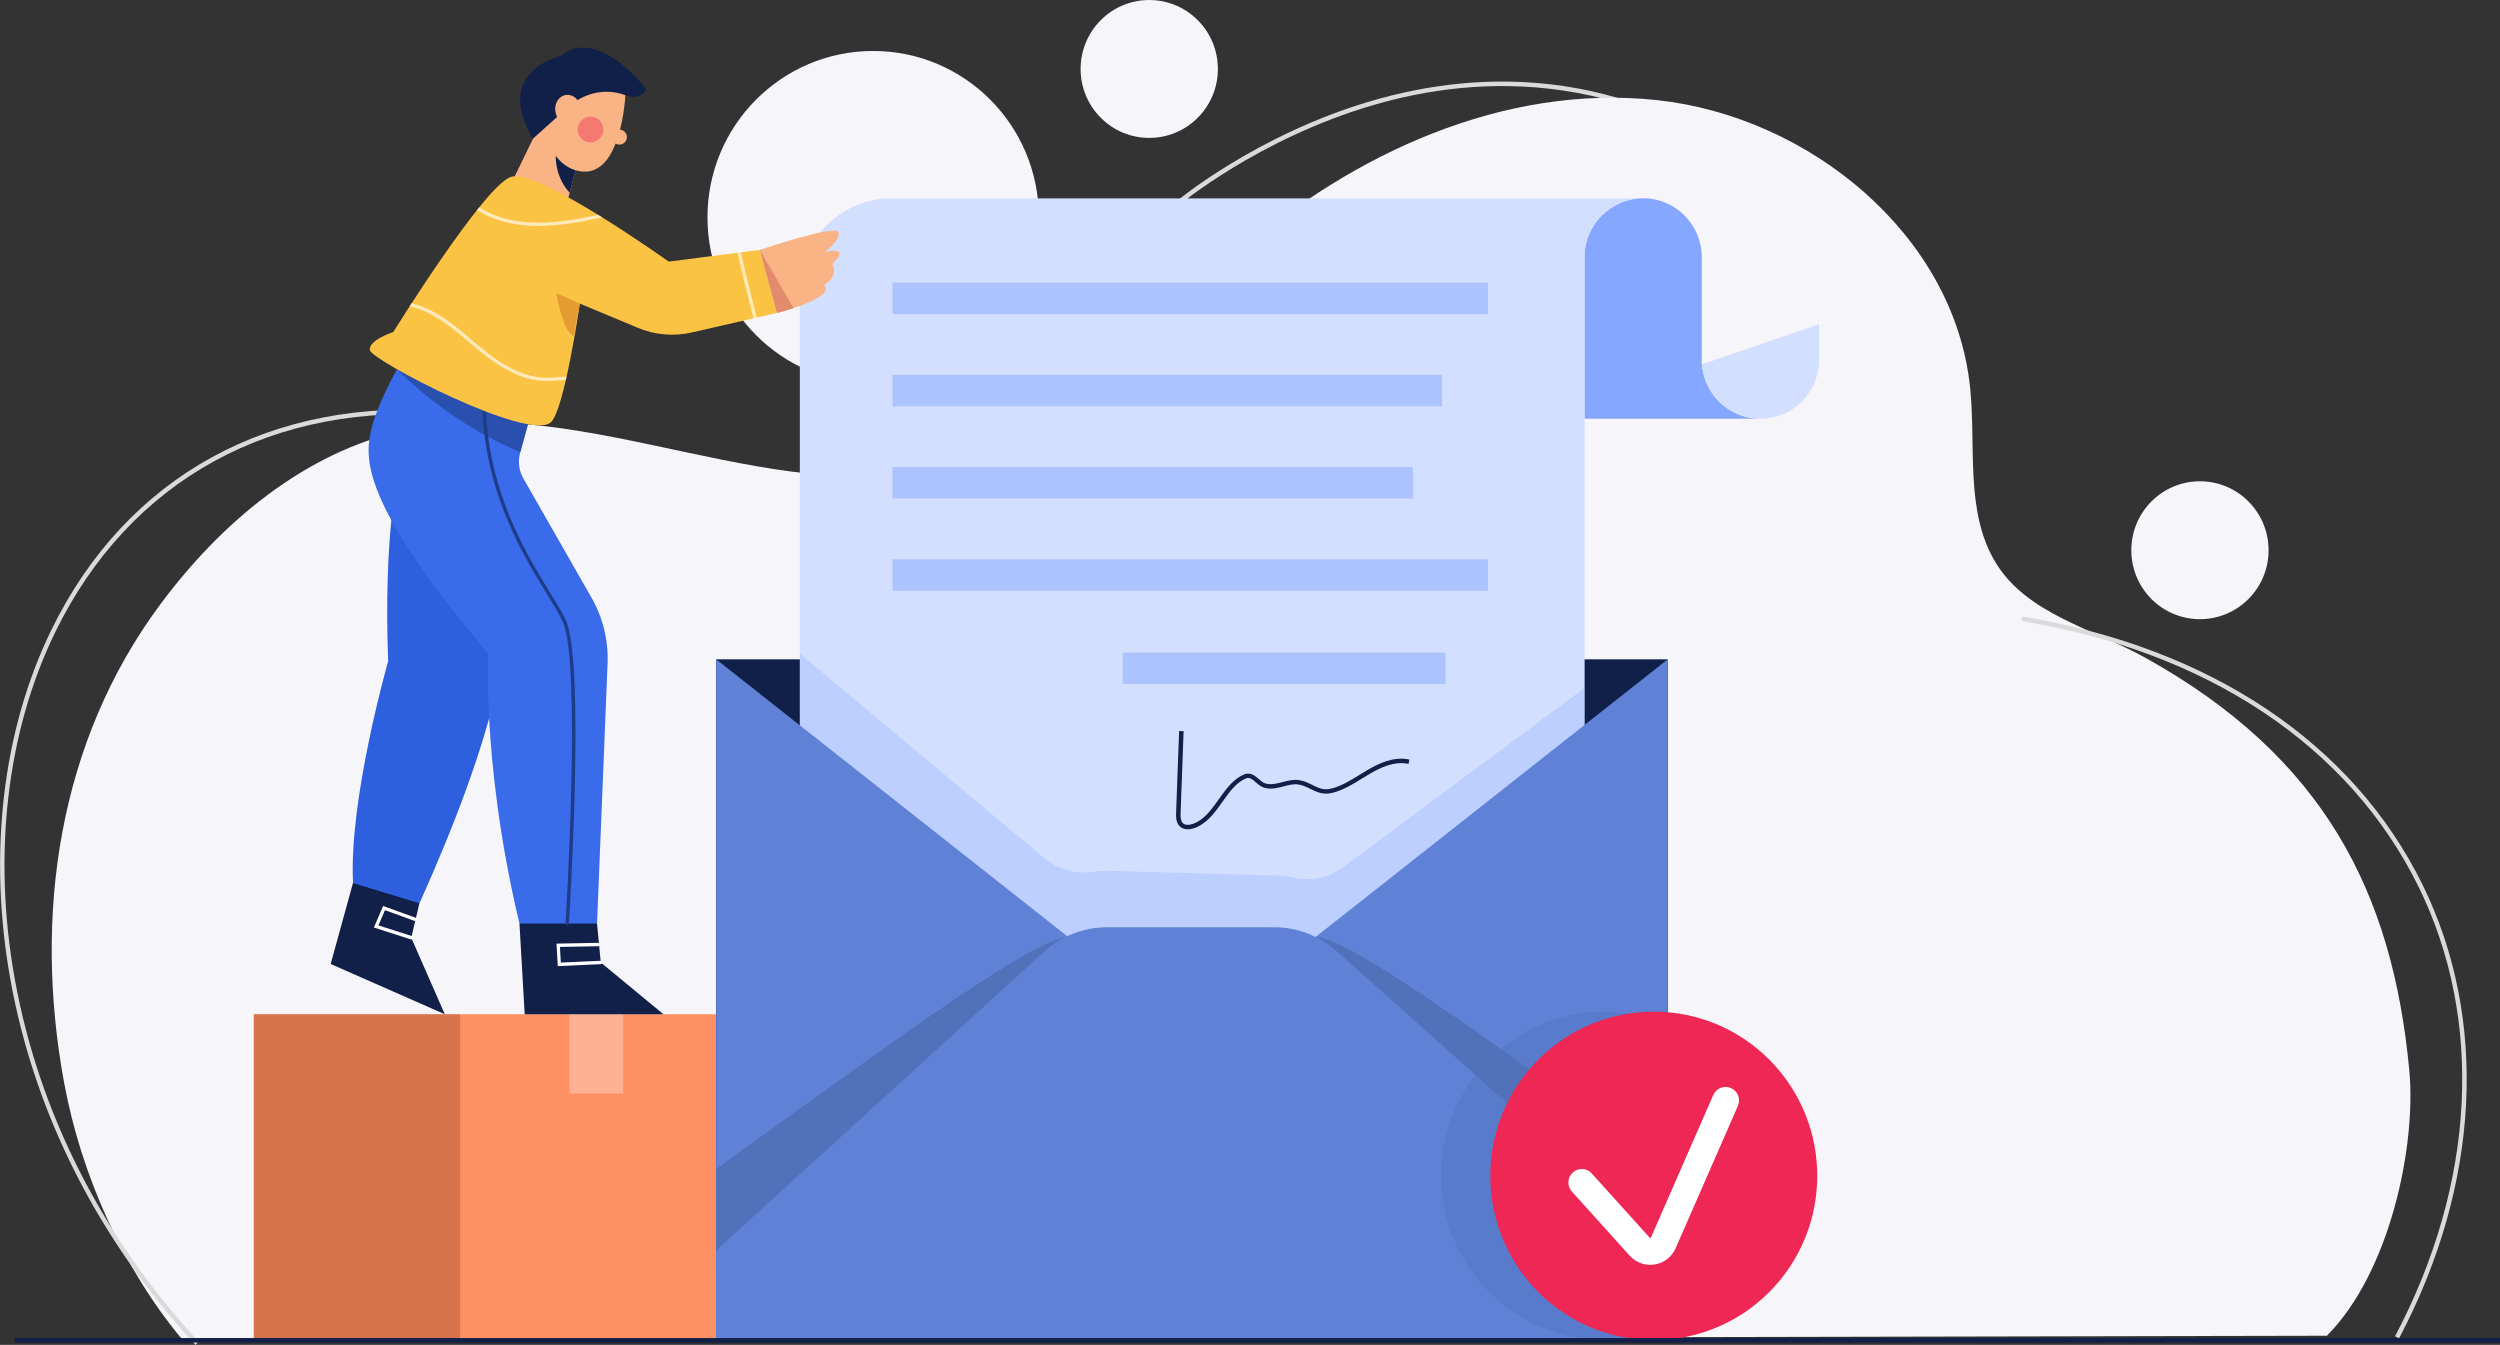 <svg width="303" height="163" viewBox="0 0 303 163" fill="none" xmlns="http://www.w3.org/2000/svg">
<rect x="0" y="0" width="303" height="163" fill="#333333" stroke="none"/>
<g clip-path="url(#clip0)">
<path d="M142.812 24.926L142.458 24.506C142.554 24.419 152.224 16.333 166.209 12.237C179.121 8.442 198.472 7.374 217.244 23.783L216.89 24.193C198.301 7.946 179.164 9.002 166.381 12.754C152.514 16.819 142.908 24.84 142.812 24.926Z" fill="#DADADA"/>
<path d="M292.009 129.751C289.992 108.156 281.663 91.769 260.068 79.748C253.704 76.201 245.729 74.465 241.908 68.245C238.12 62.067 239.526 54.164 238.774 46.941C236.842 28.408 219.219 14.091 200.78 12.129C182.341 10.167 163.988 18.554 149.981 30.769C139.474 39.933 130.265 51.62 117.021 55.911C95.179 62.983 71.417 47.211 49.006 52.148C36.953 54.8 26.832 63.285 19.448 73.225C7.084 89.85 4.003 110.884 7.781 131.282C9.853 142.44 14.908 153.761 22.163 162.439L282.017 161.89C289.616 154.267 292.868 139.001 292.009 129.751Z" fill="#F6F6FA"/>
<path d="M105.826 46.521C116.917 46.521 125.907 37.489 125.907 26.349C125.907 15.209 116.917 6.178 105.826 6.178C94.736 6.178 85.745 15.209 85.745 26.349C85.745 37.489 94.736 46.521 105.826 46.521Z" fill="#F6F6FA"/>
<path d="M145.17 14.266C148.419 11.003 148.419 5.713 145.17 2.45C141.922 -0.813 136.655 -0.813 133.407 2.45C130.159 5.713 130.159 11.003 133.407 14.266C136.655 17.529 141.922 17.529 145.17 14.266Z" fill="#F6F6FA"/>
<path d="M272.514 72.596C275.763 69.333 275.763 64.043 272.514 60.78C269.266 57.517 263.999 57.517 260.751 60.78C257.503 64.043 257.503 69.333 260.751 72.596C263.999 75.859 269.266 75.859 272.514 72.596Z" fill="#F6F6FA"/>
<path d="M290.764 162.213L290.282 161.954C300.038 143.475 301.079 123.606 293.115 107.445C284.743 90.454 267.667 79.026 245.021 75.263L245.107 74.724C267.925 78.519 285.151 90.055 293.598 107.197C301.637 123.519 300.607 143.572 290.764 162.213Z" fill="#DADADA"/>
<path d="M23.688 163C11.935 150.278 4.175 134.958 1.256 118.7C-1.46 103.564 0.29 88.535 6.204 76.395C15.326 57.647 32.993 47.976 54.663 49.884L54.62 50.423C33.186 48.547 15.713 58.099 6.687 76.632C0.826 88.664 -0.912 103.574 1.782 118.603C4.68 134.764 12.396 149.987 24.085 162.623L23.688 163Z" fill="#DADADA"/>
<path d="M100.589 122.927H30.76V162.407H100.589V122.927Z" fill="#FF9064"/>
<path opacity="0.5" d="M55.779 122.927H30.76V162.407H55.779V122.927Z" fill="#B25834"/>
<path opacity="0.3" d="M69.019 122.923L69.019 132.54L75.534 132.54L75.534 122.923L69.019 122.923Z" fill="white"/>
<path d="M202.132 79.91H86.786V162.407H202.132V79.91Z" fill="#102048"/>
<path d="M213.359 50.747H192.022V31.179C192.022 27.233 195.21 24.031 199.138 24.031C201.102 24.031 202.884 24.829 204.172 26.123C205.438 27.395 206.243 29.163 206.254 31.114V31.179L206.243 43.599C206.243 43.664 206.243 43.728 206.254 43.782V44.16L206.275 44.149C206.554 47.847 209.613 50.747 213.359 50.747Z" fill="#86A7FF"/>
<path d="M220.475 39.286V43.61C220.475 45.583 219.681 47.372 218.393 48.655C217.115 49.949 215.334 50.747 213.37 50.747C209.624 50.747 206.554 47.847 206.286 44.149L220.475 39.286Z" fill="#D3DFFF"/>
<path d="M199.138 24.031C198.988 24.031 198.837 24.042 198.698 24.053C198.601 24.064 198.505 24.064 198.419 24.074C198.311 24.085 198.215 24.096 198.118 24.117C198.054 24.128 198 24.139 197.936 24.15C197.861 24.16 197.786 24.182 197.71 24.193C197.603 24.214 197.496 24.236 197.388 24.268C197.238 24.311 197.088 24.355 196.938 24.409C196.863 24.43 196.787 24.462 196.712 24.484C196.637 24.506 196.562 24.538 196.498 24.57C196.39 24.613 196.294 24.657 196.197 24.7C196.111 24.743 196.025 24.775 195.939 24.829C195.918 24.84 195.886 24.851 195.864 24.872C195.789 24.915 195.714 24.958 195.639 25.002C195.338 25.174 195.049 25.357 194.791 25.573C194.716 25.637 194.63 25.702 194.566 25.756C194.48 25.832 194.405 25.896 194.319 25.972C194.233 26.047 194.158 26.123 194.083 26.198C193.868 26.414 193.675 26.64 193.482 26.888C193.396 26.996 193.321 27.104 193.246 27.212C193.009 27.578 192.805 27.956 192.623 28.365C192.58 28.462 192.537 28.57 192.494 28.667C192.376 28.98 192.28 29.303 192.204 29.627C192.183 29.745 192.162 29.853 192.14 29.961C192.097 30.187 192.065 30.414 192.054 30.64V130.883H96.939V35.179C96.939 29.023 101.909 24.042 108.026 24.042H199.138V24.031Z" fill="#D3DFFF"/>
<path d="M180.355 34.252H108.177V38.068H180.355V34.252Z" fill="#ADC3FF"/>
<path d="M174.764 45.432H108.177V49.248H174.764V45.432Z" fill="#ADC3FF"/>
<path d="M171.254 56.601H108.177V60.417H171.254V56.601Z" fill="#ADC3FF"/>
<path d="M180.355 67.781H108.177V71.597H180.355V67.781Z" fill="#ADC3FF"/>
<path d="M175.204 79.09H136.071V82.907H175.204V79.09Z" fill="#ADC3FF"/>
<path d="M143.949 100.513C143.52 100.513 143.123 100.362 142.844 99.984C142.511 99.521 142.533 98.885 142.543 98.464L142.908 88.599L143.456 88.621L143.091 98.486C143.069 98.949 143.08 99.38 143.284 99.672C143.745 100.308 144.851 99.758 145.076 99.639C146.171 99.046 146.955 97.947 147.717 96.868C148.565 95.683 149.434 94.443 150.754 93.871C151.538 93.526 152.117 94.033 152.579 94.432C152.836 94.658 153.094 94.874 153.351 94.95C154.038 95.154 154.725 94.971 155.455 94.788C156.099 94.615 156.764 94.443 157.451 94.551C158.074 94.648 158.578 94.896 159.072 95.144C159.791 95.499 160.414 95.812 161.315 95.586C162.56 95.284 163.709 94.572 164.825 93.882C165.147 93.688 165.469 93.483 165.802 93.289C167.057 92.556 168.946 91.629 170.825 92.06L170.706 92.588C169.011 92.2 167.261 93.063 166.081 93.753C165.759 93.936 165.437 94.141 165.115 94.335C163.966 95.046 162.775 95.78 161.444 96.103C160.349 96.362 159.577 95.984 158.825 95.618C158.374 95.391 157.913 95.165 157.366 95.079C156.797 94.993 156.206 95.144 155.595 95.305C154.833 95.51 154.038 95.715 153.201 95.467C152.826 95.359 152.525 95.09 152.224 94.831C151.741 94.41 151.42 94.162 150.979 94.356C149.799 94.874 149.005 95.995 148.167 97.17C147.373 98.292 146.547 99.456 145.345 100.103C144.905 100.351 144.4 100.513 143.949 100.513Z" fill="#102048"/>
<path opacity="0.3" d="M192.054 83.371V130.872H96.939V79.231L126.648 104.06C128.29 105.429 130.437 105.957 132.551 105.655C133.163 105.569 133.796 105.537 134.419 105.547L154.672 106.119C155.369 106.14 156.067 106.227 156.743 106.377C158.847 106.83 161.036 106.421 162.775 105.127L192.054 83.371Z" fill="#86A7FF"/>
<path d="M130.157 114.108L129.363 114.992L93.569 154.86L86.797 162.407V79.91L130.157 114.108Z" fill="#5F82D6"/>
<path d="M202.132 79.91L158.761 114.108L202.132 162.407V79.91Z" fill="#5F82D6"/>
<path d="M129.363 114.992L93.569 154.86L86.786 156.359V141.696C104.678 128.813 124.748 113.881 129.342 113.558L129.363 114.992Z" fill="#5271BB"/>
<path d="M159.555 114.992L195.349 154.86L202.132 156.359V141.696C184.241 128.813 164.17 113.881 159.576 113.558L159.555 114.992Z" fill="#5271BB"/>
<path d="M202.132 162.407H86.786L86.808 151.55L126.551 115.337C128.634 113.439 131.349 112.383 134.172 112.383H154.435C157.205 112.383 159.888 113.407 161.959 115.25L202.24 151.173L202.132 162.407Z" fill="#5F82D6"/>
<path opacity="0.4" d="M208.479 156.585C216.216 148.813 216.216 136.211 208.479 128.439C200.742 120.667 188.197 120.667 180.46 128.439C172.722 136.211 172.722 148.813 180.46 156.585C188.197 164.357 200.742 164.357 208.479 156.585Z" fill="#5271BB"/>
<path d="M214.447 156.586C222.184 148.814 222.184 136.213 214.447 128.441C206.71 120.669 194.165 120.669 186.428 128.441C178.69 136.213 178.69 148.814 186.428 156.586C194.165 164.358 206.71 164.358 214.447 156.586Z" fill="#EF2755"/>
<path d="M200.007 153.297C199.063 153.297 198.161 152.898 197.517 152.186L190.509 144.413C189.908 143.745 189.951 142.71 190.627 142.106C191.292 141.502 192.323 141.546 192.924 142.225L199.932 149.998C199.943 150.009 199.975 150.041 200.029 150.03C200.082 150.019 200.104 149.987 200.104 149.966L207.649 132.716C208.014 131.886 208.969 131.508 209.796 131.875C210.622 132.241 210.998 133.201 210.633 134.031L203.088 151.281C202.626 152.337 201.682 153.071 200.555 153.254C200.372 153.275 200.19 153.297 200.007 153.297Z" fill="white"/>
<path d="M62.959 111.93L63.592 122.927H80.411L72.812 116.652L72.361 111.93L69.377 109.03L62.959 111.93Z" fill="#102048"/>
<path d="M42.781 107.024L40.077 116.835L53.911 122.927L49.843 113.655L50.831 109.482L47.396 104.933L42.781 107.024Z" fill="#102048"/>
<path d="M48.126 58.326C48.126 58.326 46.495 65.14 47.042 80.136C47.042 80.136 42.245 96.944 42.792 107.024L50.842 109.482C55.06 100.071 58.526 91.014 60.372 82.734C61.295 79.802 61.274 76.665 60.319 73.743L56.444 61.873L48.126 58.326Z" fill="#2E5FDE"/>
<path d="M73.638 80.449L72.361 111.93H62.959C60.501 101.677 59.6 92.923 59.278 87.058C59.009 82.109 59.16 79.22 59.16 79.22C53.117 72.05 49.522 66.875 47.429 63.037C44.327 57.356 44.509 54.617 44.863 52.687C45.325 50.121 46.989 46.79 48.115 44.752C48.749 43.62 49.21 42.877 49.21 42.877L64.945 47.976L63.066 54.8L63.034 54.919C62.755 55.943 62.895 57.043 63.421 57.97L71.674 72.406C73.069 74.832 73.756 77.624 73.638 80.449Z" fill="#3A6BEA"/>
<path d="M68.744 112.135H68.733C68.626 112.124 68.54 112.027 68.54 111.919C68.562 111.606 70.504 80.298 68.197 75.317C67.789 74.444 67.102 73.323 66.308 72.029C62.98 66.617 57.421 57.56 58.591 44.505C58.602 44.397 58.698 44.31 58.816 44.321C58.923 44.332 59.009 44.429 58.999 44.548C57.84 57.464 63.367 66.455 66.662 71.824C67.467 73.129 68.154 74.26 68.572 75.155C70.923 80.233 69.034 110.668 68.948 111.962C68.937 112.048 68.851 112.135 68.744 112.135Z" fill="#1F3C88"/>
<path opacity="0.6" d="M64.945 47.976L63.066 54.8C55.822 51.803 50.616 47.254 48.115 44.763C48.749 43.631 49.21 42.887 49.21 42.887L64.945 47.976Z" fill="#1F3C88"/>
<path d="M67.606 117.094L67.445 114.366L72.629 114.269C72.769 114.269 72.833 114.356 72.833 114.474C72.833 114.582 72.748 114.679 72.629 114.679L67.864 114.765L67.971 116.663L72.79 116.447C72.898 116.447 72.994 116.533 73.005 116.641C73.005 116.749 72.919 116.846 72.812 116.857L67.606 117.094Z" fill="white"/>
<path d="M49.843 113.86C49.822 113.86 49.8 113.86 49.779 113.849L45.314 112.415L46.43 109.806L50.369 111.229C50.477 111.272 50.53 111.38 50.487 111.488C50.444 111.596 50.337 111.649 50.23 111.606L46.656 110.313L45.872 112.156L49.908 113.45C50.015 113.482 50.08 113.601 50.037 113.709C50.005 113.806 49.929 113.86 49.843 113.86Z" fill="white"/>
<path d="M70.504 17.811L70.215 18.91L69.045 23.363L68.25 26.349L61.199 23.805L64.601 16.808L66.254 14.404L70.504 17.811Z" fill="#F9B384"/>
<path d="M70.215 18.91L69.045 23.363C66.962 21.099 67.392 18.263 67.392 18.263L70.215 18.91Z" fill="#102048"/>
<path d="M75.796 11.536C75.796 11.536 75.345 21.616 70.279 20.754C65.213 19.891 65.31 11.212 65.31 11.212L71.91 9.088L75.796 11.536Z" fill="#F9B384"/>
<path d="M68.766 13.056C68.766 13.056 71.674 10.048 75.796 11.536C75.796 11.536 77.62 12.312 78.329 10.813C78.329 10.813 72.49 3.04 67.918 6.792C67.918 6.792 59.707 8.593 64.591 16.808L68.766 13.056Z" fill="#102048"/>
<path d="M69.13 15.048C69.979 14.912 70.541 14.011 70.386 13.034C70.231 12.058 69.418 11.377 68.569 11.513C67.72 11.649 67.158 12.551 67.313 13.527C67.468 14.503 68.281 15.184 69.13 15.048Z" fill="#F9B384"/>
<path d="M75.967 16.767C76.047 16.273 75.713 15.808 75.221 15.728C74.73 15.648 74.267 15.984 74.187 16.477C74.108 16.971 74.442 17.436 74.933 17.516C75.425 17.596 75.888 17.261 75.967 16.767Z" fill="#F9B384"/>
<path opacity="0.4" d="M71.567 17.261C72.426 17.261 73.123 16.561 73.123 15.697C73.123 14.834 72.426 14.134 71.567 14.134C70.707 14.134 70.011 14.834 70.011 15.697C70.011 16.561 70.707 17.261 71.567 17.261Z" fill="#EF2755"/>
<path d="M100.857 32.009C100.857 32.009 101.791 33.292 99.88 34.586C99.88 34.586 101.394 35.632 96.177 37.346C95.598 37.54 94.932 37.734 94.17 37.939L92.077 30.295C92.077 30.295 101.394 27.136 101.63 28.15C101.866 29.163 99.966 30.532 99.966 30.532C99.966 30.532 103.304 29.702 100.857 32.009Z" fill="#F9B384"/>
<path d="M92.077 30.284L81.044 31.707C81.044 31.707 65.17 20.355 61.918 21.444C58.655 22.533 47.665 40.246 47.665 40.246C47.665 40.246 44.681 41.195 44.821 42.424C44.96 43.653 64.226 53.69 66.802 51.146C68.422 49.55 70.279 36.796 70.279 36.796L77.298 39.728C79.38 40.602 81.677 40.796 83.877 40.289L94.17 37.928L92.077 30.284Z" fill="#FBC343"/>
<g opacity="0.8">
<path opacity="0.8" d="M91.38 37.12C91.004 35.632 90.629 34.176 90.296 32.785C90.199 32.397 90.113 31.998 90.027 31.599C89.952 31.265 89.877 30.92 89.802 30.586L89.394 30.64C89.48 30.985 89.555 31.341 89.63 31.686C89.716 32.085 89.802 32.484 89.899 32.883C90.231 34.284 90.607 35.739 90.983 37.227C91.101 37.68 91.219 38.133 91.326 38.596L91.723 38.51C91.616 38.036 91.498 37.572 91.38 37.12Z" fill="white"/>
<path opacity="0.8" d="M72.49 26.037C72.318 26.069 72.157 26.112 71.985 26.144C68.927 26.78 65.653 27.298 62.455 26.759C60.834 26.479 59.342 25.918 58.065 25.131C57.979 25.239 57.893 25.346 57.807 25.454C59.138 26.284 60.694 26.877 62.38 27.158C65.642 27.708 68.959 27.19 72.061 26.543C72.372 26.479 72.672 26.414 72.984 26.349C72.823 26.241 72.662 26.144 72.49 26.037Z" fill="white"/>
<path opacity="0.8" d="M68.261 45.669C67.338 45.744 66.394 45.82 65.471 45.734C62.755 45.475 60.351 43.782 58.784 42.532C58.226 42.09 57.678 41.626 57.131 41.162C55.747 39.987 54.308 38.78 52.688 37.874C51.754 37.357 50.809 36.979 49.876 36.753C49.801 36.871 49.725 36.99 49.64 37.109C50.573 37.324 51.539 37.702 52.484 38.23C54.062 39.114 55.489 40.311 56.863 41.475C57.41 41.939 57.958 42.402 58.526 42.844C60.136 44.127 62.616 45.863 65.428 46.133C66.383 46.219 67.349 46.143 68.293 46.068C68.39 46.057 68.476 46.057 68.572 46.046C68.605 45.906 68.637 45.766 68.669 45.626C68.54 45.658 68.401 45.658 68.261 45.669Z" fill="white"/>
</g>
<path d="M70.279 36.796L67.424 35.535C67.424 35.535 68.154 40.095 69.528 40.742L70.279 36.796Z" fill="#E49B31"/>
<path d="M96.177 37.335C95.598 37.529 94.932 37.723 94.17 37.928L92.077 30.284L96.177 37.335Z" fill="#E28B6D"/>
<path d="M303 162.17H1.814V162.72H303V162.17Z" fill="#102048"/>
</g>
<defs>
<clipPath id="clip0">
<rect width="303" height="163" fill="white"/>
</clipPath>
</defs>
</svg>
